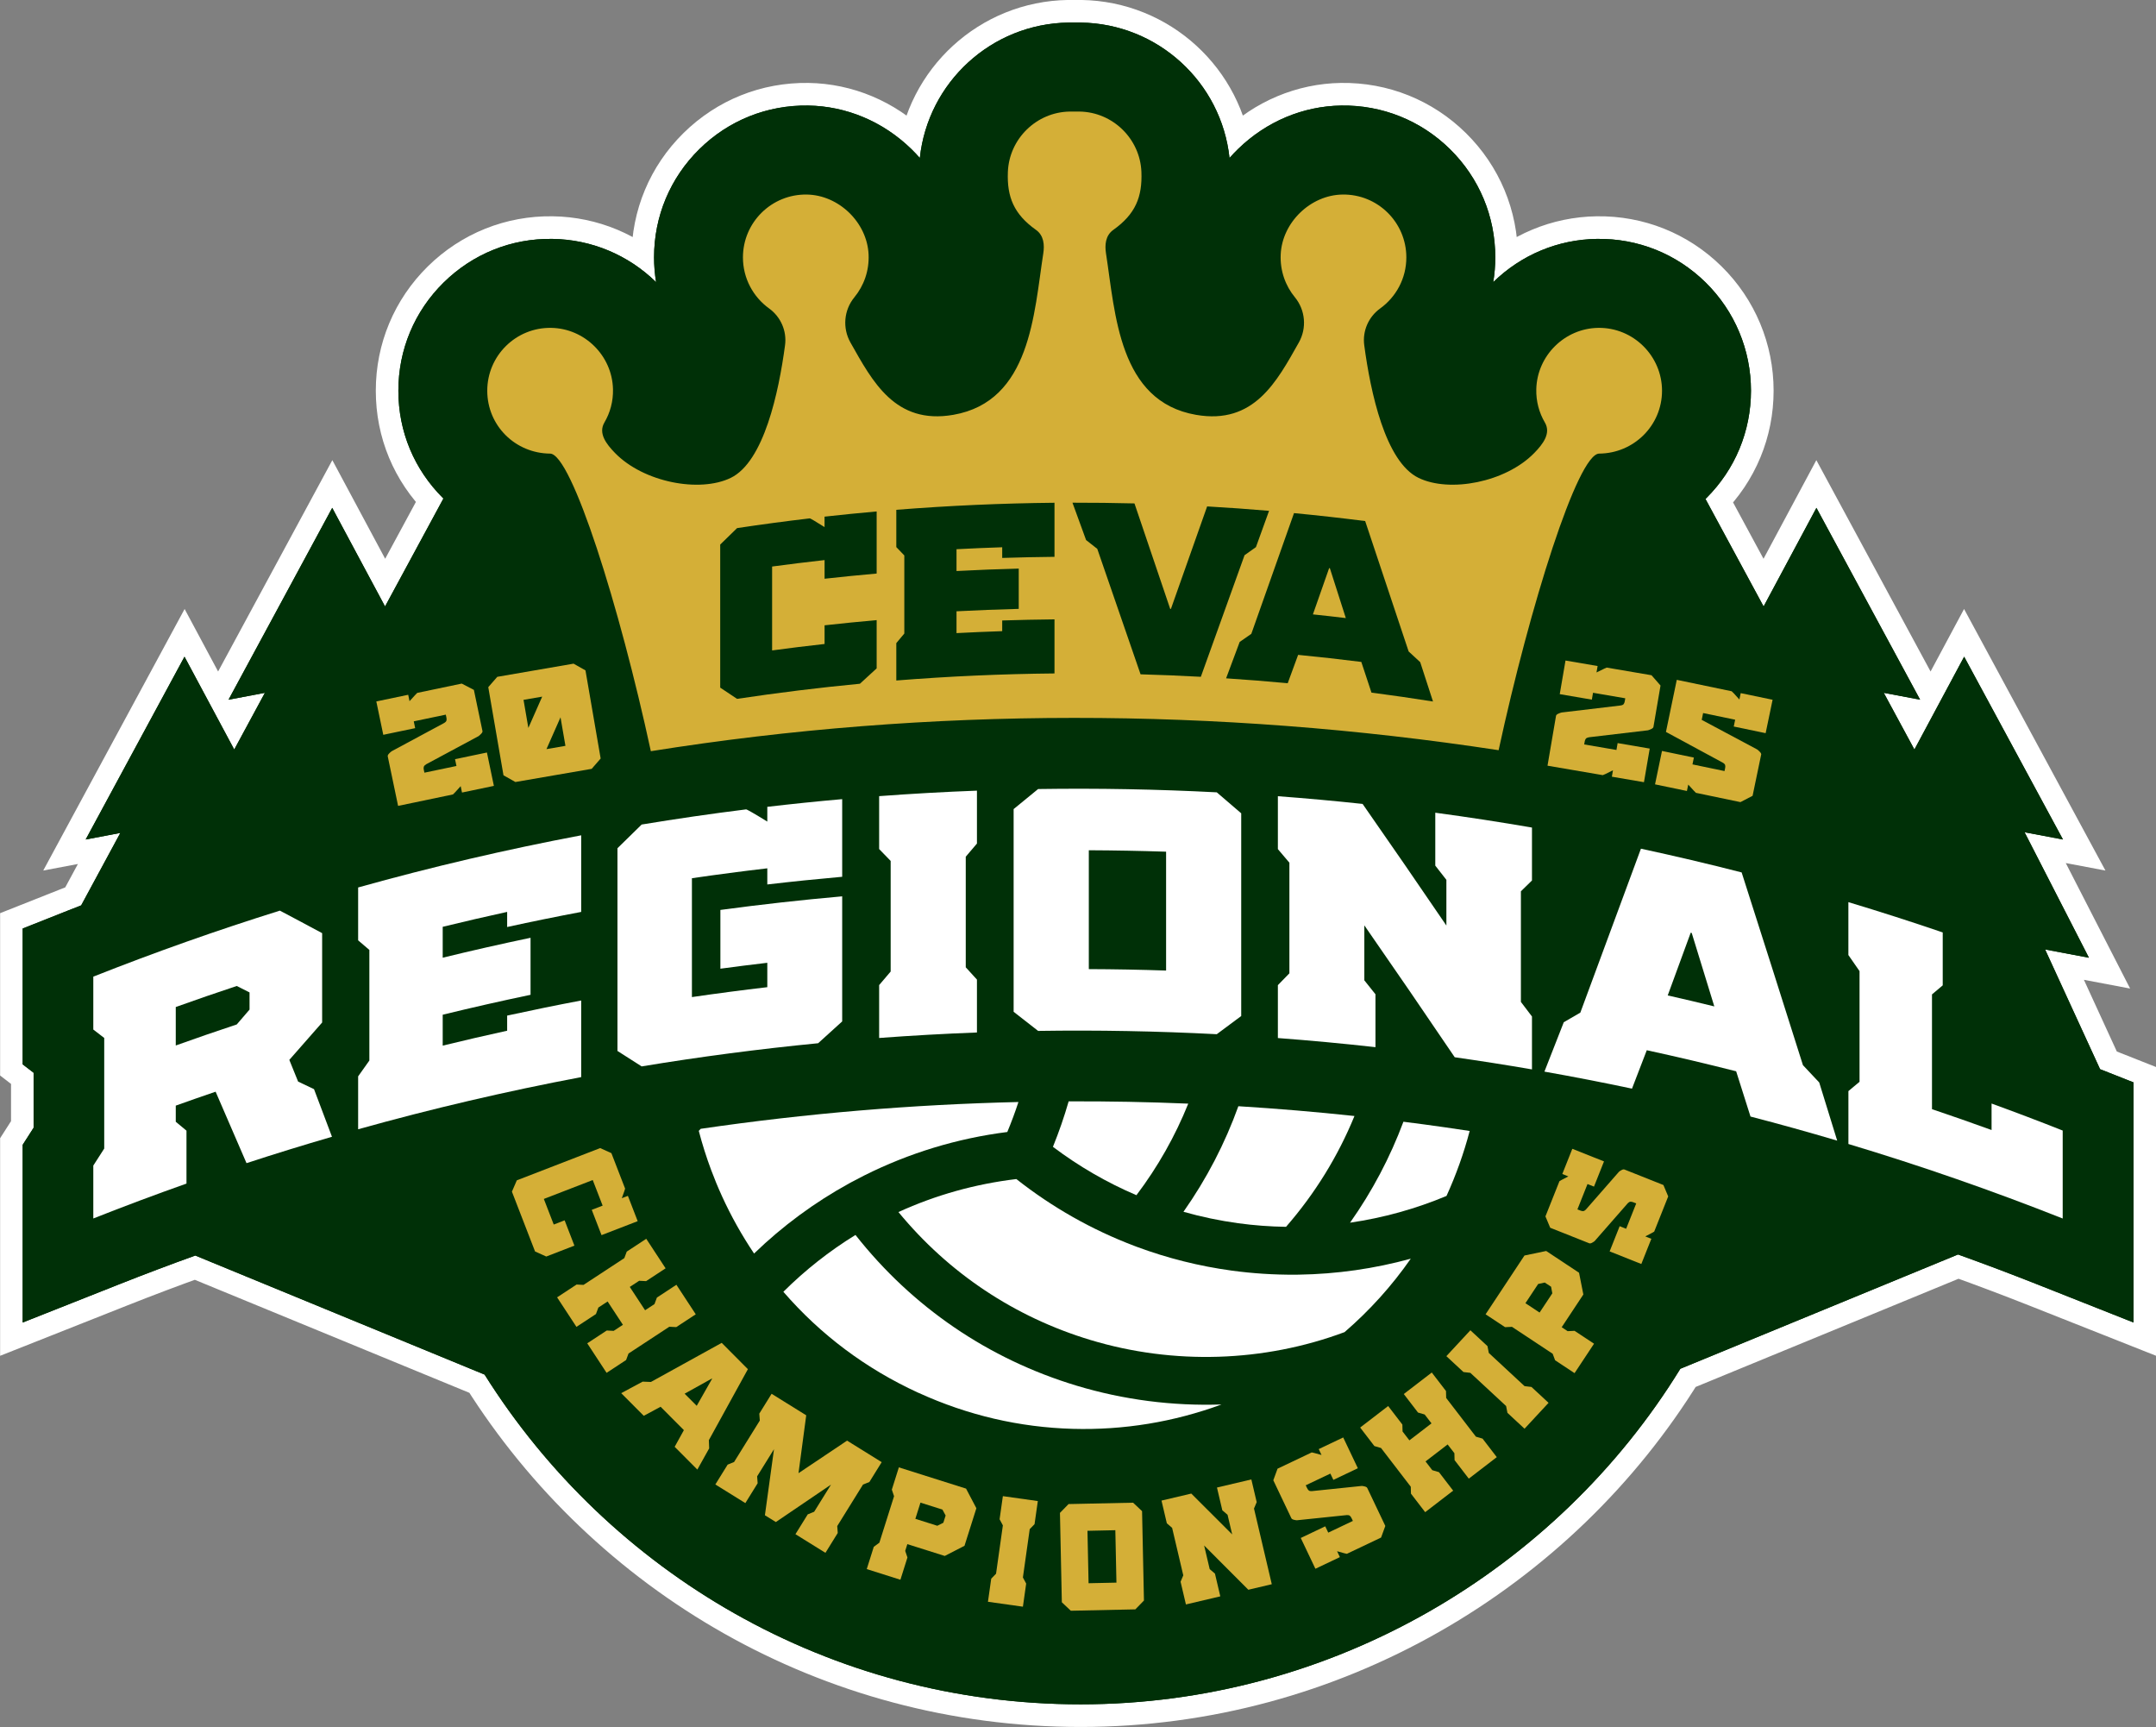 <?xml version="1.0" encoding="UTF-8"?>
<svg id="Layer_2" data-name="Layer 2" xmlns="http://www.w3.org/2000/svg" viewBox="0 0 718.67 575.51">
  <rect x="0" y="0" width="718.67" height="575.51" fill="#808080" stroke="none"/>
  <defs>
    <style>
      .cls-1 {
        fill: #d4af37;
      }

      .cls-2 {
        stroke: #fff;
        stroke-miterlimit: 10;
        stroke-width: 15.07px;
      }

      .cls-2, .cls-3 {
        fill: #fff;
      }

      .cls-4 {
        fill: #003007;
      }
    </style>
  </defs>
  <g id="Layer_2-2" data-name="Layer 2">
    <g>
      <path class="cls-2" d="M700.04,356.33l-18.34-39.93,14.61,2.76-21.45-41.82,12.8,2.42-32.94-60.92-16.58,30.94-10.22-18.9,12.12,2.29-34.56-63.93-17.61,32.86-19.37-35.83c.11-.1.22-.21.32-.31,9.58-9.55,14.85-22.25,14.85-35.77s-5.36-26.45-15.09-36.04c-9.73-9.58-22.61-14.74-36.27-14.54-12.98.2-25.24,5.31-34.55,14.41.45-2.71.68-5.47.68-8.26,0-13.65-5.36-26.45-15.08-36.04-9.73-9.58-22.61-14.75-36.26-14.55-12.74.19-24.93,5.3-34.32,14.4-1.03.99-2,2.02-2.93,3.08-2.7-25.2-23.85-44.75-49.55-45.13-.68,0-3.46,0-4.14,0-25.7.38-46.84,19.93-49.54,45.13-.93-1.06-1.91-2.09-2.93-3.08-9.38-9.09-21.57-14.21-34.32-14.4-13.66-.2-26.54,4.96-36.26,14.55-9.73,9.58-15.08,22.38-15.08,36.04,0,2.79.23,5.55.68,8.26-9.32-9.1-21.57-14.22-34.55-14.41-13.65-.21-26.54,4.96-36.27,14.54-9.73,9.58-15.09,22.38-15.09,36.04s5.27,26.22,14.85,35.77c.06.06.11.11.17.16l-19.46,35.98-17.61-32.86-34.56,63.93,12.12-2.29-10.22,18.9-16.58-30.94-32.94,60.92,11.55-2.18-13.05,24.14c-1.54.6-3.08,1.2-4.61,1.81l-14.89,5.9v45.27l3.64,2.8v18.33l-3.64,5.68v59.22l32.25-12.77c8.33-3.3,16.81-6.5,25.28-9.55l96.43,39.68c41.49,66.01,114.97,109.88,198.69,109.88s158.63-44.74,199.89-111.82l92.57-38.09c8.82,3.17,17.58,6.47,26.25,9.9l32.25,12.77v-80.01l-11.1-4.39Z"/>
      <g>
        <path class="cls-4" d="M700.04,356.33l-18.34-39.93,14.61,2.76-21.45-41.82,12.8,2.42-32.94-60.92-16.58,30.94-10.22-18.9,12.12,2.29-34.56-63.93-17.61,32.86-19.38-35.83c.11-.1.22-.21.32-.31,9.58-9.55,14.85-22.25,14.85-35.77s-5.36-26.45-15.09-36.04c-9.73-9.58-22.61-14.74-36.27-14.54-12.98.19-25.24,5.31-34.55,14.41.45-2.71.68-5.47.68-8.26,0-13.65-5.36-26.45-15.08-36.04-9.73-9.58-22.61-14.75-36.26-14.55-12.74.19-24.93,5.3-34.32,14.4-1.03.99-2,2.02-2.93,3.08-2.7-25.2-23.85-44.75-49.55-45.13-.68,0-3.46,0-4.14,0-25.7.38-46.84,19.93-49.54,45.13-.93-1.06-1.91-2.09-2.93-3.08-9.38-9.09-21.57-14.21-34.32-14.4-13.66-.2-26.54,4.96-36.26,14.55-9.73,9.58-15.08,22.38-15.08,36.04,0,2.79.23,5.55.68,8.26-9.32-9.1-21.57-14.22-34.55-14.41-13.65-.21-26.54,4.96-36.27,14.54-9.73,9.58-15.09,22.38-15.09,36.04s5.27,26.22,14.85,35.77c.06.06.11.11.17.16l-19.46,35.98-17.61-32.86-34.56,63.93,12.12-2.29-10.22,18.9-16.58-30.94-32.94,60.92,11.55-2.19-13.05,24.14c-1.54.6-3.08,1.2-4.61,1.81l-14.89,5.9v45.27l3.64,2.8v18.33l-3.64,5.68v59.22l32.25-12.77c8.33-3.3,16.81-6.5,25.28-9.55l96.44,39.68c41.49,66.01,114.97,109.88,198.69,109.88s158.63-44.74,199.89-111.82l92.57-38.09c8.82,3.17,17.58,6.47,26.25,9.9l32.25,12.77v-80.01l-11.1-4.39Z"/>
        <path class="cls-4" d="M700.04,356.33l-18.34-39.93,14.61,2.76-21.45-41.82,12.8,2.42-32.94-60.92-16.58,30.94-10.22-18.9,12.12,2.29-34.56-63.93-17.61,32.86-19.38-35.83c.11-.1.22-.21.32-.31,9.58-9.55,14.85-22.25,14.85-35.77s-5.36-26.45-15.09-36.04c-9.73-9.58-22.61-14.74-36.27-14.54-12.98.19-25.24,5.31-34.55,14.41.45-2.71.68-5.47.68-8.26,0-13.65-5.36-26.45-15.08-36.04-9.73-9.58-22.61-14.75-36.26-14.55-12.74.19-24.93,5.3-34.32,14.4-1.03.99-2,2.02-2.93,3.08-2.7-25.2-23.85-44.75-49.55-45.13-.68,0-3.46,0-4.14,0-25.7.38-46.84,19.93-49.54,45.13-.93-1.06-1.91-2.09-2.93-3.08-9.38-9.09-21.57-14.21-34.32-14.4-13.66-.2-26.54,4.96-36.26,14.55-9.73,9.58-15.08,22.38-15.08,36.04,0,2.79.23,5.55.68,8.26-9.32-9.1-21.57-14.22-34.55-14.41-13.65-.21-26.54,4.96-36.27,14.54-9.73,9.58-15.09,22.38-15.09,36.04s5.27,26.22,14.85,35.77c.06.06.11.11.17.16l-19.46,35.98-17.61-32.86-34.56,63.93,12.12-2.29-10.22,18.9-16.58-30.94-32.94,60.92,11.55-2.19-13.05,24.14c-1.54.6-3.08,1.2-4.61,1.81l-14.89,5.9v45.27l3.64,2.8v18.33l-3.64,5.68v59.22l32.25-12.77c8.33-3.3,16.81-6.5,25.28-9.55l96.44,39.68c41.49,66.01,114.97,109.88,198.69,109.88s158.63-44.74,199.89-111.82l92.57-38.09c8.82,3.17,17.58,6.47,26.25,9.9l32.25,12.77v-80.01l-11.1-4.39Z"/>
        <path class="cls-1" d="M183.36,151.16c7.17.06,23.16,50.92,33.59,99.17,93.02-14.84,188.86-14.64,282.59-.33,10.43-48.15,26.36-98.79,33.52-98.84,11.57-.09,20.95-9.38,20.95-20.95s-9.56-21.13-21.28-20.95c-11.17.17-20.35,9.25-20.63,20.42-.1,4.06.95,7.87,2.86,11.11,2.12,3.62-.63,7.19-3.56,10.19-9.54,9.76-28.17,13.29-38.53,8.28-11.12-5.38-16.04-28.64-18.12-44.21-.64-4.76,1.43-9.46,5.32-12.27,5.28-3.8,8.71-10,8.71-17,0-11.68-9.55-21.13-21.27-20.95-10.69.16-20.13,9.3-20.61,19.98-.24,5.42,1.57,10.41,4.73,14.25,3.51,4.28,4.03,10.27,1.31,15.09-7.33,12.98-14.88,27.46-34.27,24.09-25.79-4.47-26.89-33.75-30-53.77-.44-2.84-.21-5.99,2.44-7.87,7.38-5.25,9.7-10.98,9.36-19.34-.45-11.04-9.58-19.92-20.62-20.08-.38,0-2.89,0-3.27,0-11.05.16-20.17,9.04-20.62,20.08-.34,8.36,1.99,14.1,9.36,19.34,2.65,1.88,2.88,5.03,2.44,7.87-3.11,20.02-4.22,49.3-30,53.77-19.39,3.36-26.93-11.11-34.27-24.09-2.72-4.82-2.21-10.81,1.31-15.09,3.16-3.85,4.97-8.83,4.73-14.25-.48-10.68-9.93-19.82-20.61-19.98-11.72-.17-21.27,9.27-21.27,20.95,0,7,3.44,13.2,8.71,17,3.89,2.81,5.96,7.51,5.32,12.27-2.08,15.56-7.01,38.83-18.12,44.21-10.36,5.01-28.99,1.48-38.53-8.28-2.93-3-5.68-6.58-3.56-10.19,1.91-3.25,2.96-7.05,2.86-11.11-.28-11.17-9.45-20.25-20.63-20.42-11.72-.18-21.28,9.27-21.28,20.95s9.38,20.86,20.95,20.95Z"/>
        <g>
          <path class="cls-1" d="M212.57,406.94l-12.06,4.66-3.26-8.43,3.63-1.4-3.3-8.53-16.3,6.3,3.3,8.53,3.63-1.4,3.26,8.43-9.38,3.63-3.74-1.69-7.71-19.93,1.63-3.77,27.79-10.75,3.74,1.69,4.57,11.82c.02.06-.34,1.13-1.1,3.19l2.03-.78,3.26,8.43Z"/>
          <path class="cls-1" d="M202.25,443.38l2.31.12,3.08-2.02-5.1-7.77-3.08,2.02-.81,2.17-6.5,4.27-6.45-9.84,6.5-4.27,2.31.12,13.6-8.92.81-2.17,6.5-4.27,6.45,9.84-6.5,4.27-2.31-.12-3.13,2.05,5.1,7.77,3.13-2.05.81-2.17,6.5-4.27,6.45,9.84-6.5,4.27-2.31-.12-13.6,8.92-.81,2.17-6.5,4.27-6.45-9.84,6.5-4.27Z"/>
          <path class="cls-1" d="M227.97,476.59l-7.77-7.8-5.61,3.02-7.52-7.55,7.15-3.84,2.75.11,23.6-13.03,8.73,8.77-13.01,23.65.1,2.75-3.94,7.06-7.56-7.59,3.08-5.57ZM237.36,459.46l-.07-.07-9.08,5.05,4.03,4.04,5.13-9.03Z"/>
          <path class="cls-1" d="M266.19,490.91l16.17-10.83,11.54,7.17-4.1,6.61-2.14.87-8.58,13.82.17,2.31-4.1,6.61-10-6.21,4.1-6.61,2.14-.87,5.62-9.05-18.39,12.48-3.65-2.26,3.03-22.02-5.62,9.05.17,2.31-4.1,6.61-10-6.21,4.1-6.61,2.14-.87,8.58-13.82-.17-2.31,4.1-6.61,11.54,7.17-2.57,19.27Z"/>
          <path class="cls-1" d="M293.12,514.11l4.9-15.51-.74-2.19,2.34-7.42,22.4,7.08,3.44,6.54-3.96,12.52-6.58,3.38-12.47-3.94-.71,2.26.74,2.19-2.34,7.42-11.22-3.55,2.34-7.42,1.86-1.37ZM306.82,500.75l-1.7,5.39,7.32,2.31,2.01-1.01.76-2.41-1.07-1.98-7.32-2.31Z"/>
          <path class="cls-1" d="M332.02,524.42l2.27-16.1-1.09-2.04,1.09-7.7,11.65,1.64-1.09,7.7-1.61,1.66-2.27,16.1,1.09,2.04-1.09,7.7-11.65-1.64,1.09-7.7,1.61-1.66Z"/>
          <path class="cls-1" d="M356.19,501.22l21.51-.46,2.99,2.82.63,29.79-2.87,2.94-21.51.46-2.99-2.82-.63-29.79,2.87-2.94ZM371.78,509.93l-9.29.2.37,17.47,9.29-.2-.37-17.47Z"/>
          <path class="cls-1" d="M407.44,503.28l-1.78-7.57,11.46-2.7,1.78,7.57-.9,2.13,5.93,25.22-7.82,1.84-14.73-14.75,1.85,7.87,1.76,1.51,1.78,7.57-11.46,2.7-1.78-7.57.9-2.13-3.72-15.83-1.76-1.51-1.78-7.57,9.93-2.34,13.63,13.61-1.54-6.54-1.76-1.51Z"/>
          <path class="cls-1" d="M461.77,508.52l-1.41,3.86-11.4,5.42c-.06.03-1.15-.26-3.26-.86l.93,1.96-8.16,3.88-4.88-10.26,8.16-3.88,1,2.1,8.21-3.9-.43-.91c-.17-.36-.37-.64-.58-.81-.22-.18-.54-.25-.98-.23l-16.68,1.73c-.23,0-.56-.06-1-.17-.44-.11-.72-.28-.84-.53l-6.01-12.63,1.41-3.86,11.4-5.42c.06-.03,1.15.26,3.26.85l-.93-1.96,8.16-3.88,4.88,10.26-8.16,3.88-1-2.1-8.21,3.9.43.91c.17.36.37.64.58.81.21.18.54.26.98.23l16.68-1.73c.23,0,.56.06,1,.17.44.11.72.28.84.52l6.01,12.63Z"/>
          <path class="cls-1" d="M484.86,486.58l-.06-2.31-2.25-2.92-7.37,5.66,2.25,2.92,2.22.65,4.74,6.17-9.33,7.17-4.74-6.17-.06-2.31-9.91-12.9-2.22-.65-4.74-6.17,9.33-7.17,4.74,6.17.06,2.31,2.28,2.96,7.37-5.66-2.28-2.96-2.22-.65-4.74-6.17,9.33-7.17,4.74,6.17.06,2.31,9.91,12.9,2.22.65,4.74,6.17-9.33,7.17-4.74-6.17Z"/>
          <path class="cls-1" d="M502.04,468.55l-11.92-11.06-2.3-.27-5.7-5.29,8.01-8.63,5.7,5.29.44,2.27,11.92,11.06,2.3.27,5.7,5.29-8.01,8.63-5.7-5.29-.44-2.27Z"/>
          <path class="cls-1" d="M518.37,453.3l-.81-2.17-13.56-8.97-2.31.11-6.49-4.29,12.96-19.59,7.24-1.51,10.95,7.25,1.44,7.25-7.22,10.91,1.98,1.31,2.31-.11,6.49,4.29-6.49,9.81-6.49-4.29ZM512.72,427.88l-4.24,6.4,4.72,3.12,4.24-6.4-.41-2.21-2.11-1.39-2.2.48Z"/>
          <path class="cls-1" d="M554.48,394.91l1.59,3.79-4.67,11.73c-.02.06-1.02.59-2.97,1.59l2.02.8-3.34,8.4-10.56-4.2,3.34-8.4,2.16.86,3.36-8.45-.94-.37c-.38-.15-.7-.22-.98-.2-.28.02-.57.18-.88.49l-11.05,12.62c-.17.15-.45.34-.85.56-.4.22-.72.28-.97.18l-13-5.17-1.59-3.79,4.67-11.73c.02-.06,1.02-.59,2.97-1.59l-2.02-.8,3.34-8.4,10.56,4.2-3.34,8.4-2.16-.86-3.36,8.45.94.37c.38.15.7.22.98.2.28-.02.57-.18.88-.49l11.05-12.62c.17-.15.45-.34.85-.56.4-.22.72-.28.97-.19l13,5.17Z"/>
        </g>
        <g>
          <path class="cls-3" d="M71.87,363.8c-4.44,1.51-8.86,3.06-13.28,4.64v5.38c1.19.99,2.38,1.98,3.57,2.97v17.63c-10.41,3.68-20.76,7.56-31.06,11.63v-17.63c1.21-1.89,2.43-3.78,3.64-5.67,0-12.29,0-24.58,0-36.86-1.22-.94-2.43-1.87-3.64-2.8v-17.63c20.52-8.12,41.27-15.46,62.19-22,4.69,2.47,9.39,4.97,14.09,7.51v29.77c-3.65,4.13-7.3,8.28-10.94,12.46.98,2.41,1.95,4.82,2.93,7.23,1.77.84,3.53,1.68,5.3,2.52,1.99,5.28,3.99,10.57,5.99,15.87-9.53,2.77-19.03,5.7-28.49,8.79-3.44-7.96-6.87-15.89-10.3-23.81ZM78.92,328.57c-6.8,2.25-13.58,4.59-20.33,7.01v12.82c6.76-2.42,13.53-4.76,20.33-7.01,1.42-1.65,2.84-3.3,4.26-4.95v-5.72c-1.42-.72-2.84-1.44-4.26-2.15Z"/>
          <path class="cls-3" d="M119.38,313.37c0-5.88,0-11.75,0-17.63,24.58-6.87,49.39-12.66,74.35-17.38v25.53c-8.24,1.56-16.47,3.23-24.68,5.03v-5.04c-7.18,1.57-14.34,3.23-21.48,4.97v10.3c9.73-2.38,19.49-4.59,29.28-6.64v19c-9.79,2.05-19.55,4.26-29.28,6.64v10.3c7.15-1.75,14.31-3.4,21.48-4.97v-5.04c8.21-1.79,16.43-3.47,24.68-5.03v25.53c-24.96,4.72-49.77,10.51-74.35,17.38,0-5.88,0-11.75,0-17.63,1.25-1.76,2.49-3.52,3.74-5.27v-36.86c-1.25-1.07-2.49-2.14-3.74-3.2Z"/>
          <path class="cls-3" d="M280.73,298.71c0,13.89,0,27.78,0,41.67-2.67,2.41-5.35,4.84-8.02,7.27-19.67,1.92-39.29,4.49-58.82,7.72-2.69-1.73-5.38-3.45-8.07-5.15v-67.55c2.69-2.65,5.38-5.28,8.07-7.9,11.58-1.91,23.18-3.6,34.81-5.05.23-.03,2.59,1.31,7.07,4.07v-4.92c8.31-.97,16.63-1.83,24.96-2.56,0,8.62,0,17.25,0,25.87-8.33.74-16.65,1.59-24.96,2.56v-5.38c-8.39.98-16.77,2.08-25.13,3.3v39.61c8.36-1.22,16.74-2.32,25.13-3.3v-8.13c-5.22.61-10.43,1.27-15.64,1.97v-19.58c13.51-1.82,27.05-3.33,40.6-4.53Z"/>
          <path class="cls-3" d="M296.89,323.76v-36.86c-1.28-1.32-2.56-2.64-3.84-3.96v-17.63c10.86-.81,21.73-1.42,32.6-1.83v17.63c-1.24,1.46-2.49,2.92-3.73,4.38v36.86c1.24,1.36,2.48,2.72,3.73,4.09v17.63c-10.87.41-21.74,1.02-32.6,1.83v-17.63c1.28-1.51,2.56-3.01,3.84-4.51Z"/>
          <path class="cls-3" d="M346.04,262.94c19.85-.3,39.72.07,59.55,1.1,2.72,2.32,5.43,4.65,8.15,6.99v67.55c-2.72,2.01-5.43,4.03-8.15,6.06-19.84-1.03-39.7-1.4-59.55-1.1-2.72-2.13-5.44-4.26-8.16-6.37v-67.55c2.72-2.24,5.44-4.47,8.16-6.68ZM388.7,283.82c-8.58-.28-17.17-.44-25.76-.48,0,13.2,0,26.41,0,39.61,8.59.03,17.17.19,25.76.48v-39.61Z"/>
          <path class="cls-3" d="M482.13,293.2c-1.23-1.58-2.47-3.16-3.7-4.74v-17.63c10.77,1.45,21.51,3.1,32.23,4.95v17.63c-1.23,1.2-2.46,2.4-3.69,3.61v36.86c1.23,1.62,2.46,3.24,3.69,4.86v17.63c-8.57-1.48-17.15-2.82-25.75-4.05-10.03-14.82-20.07-29.47-30.13-43.95v18.32c1.24,1.55,2.48,3.09,3.71,4.64,0,5.88,0,11.75,0,17.63-10.83-1.21-21.67-2.22-32.53-3.04v-17.63c1.28-1.32,2.56-2.63,3.84-3.94v-36.86c-1.28-1.51-2.56-3.02-3.84-4.53v-17.63c9.42.71,18.84,1.56,28.24,2.57,9.32,13.36,18.64,26.87,27.93,40.53v-15.23Z"/>
          <path class="cls-3" d="M578.73,357c-9.9-2.51-19.84-4.86-29.8-7.02-1.64,4.26-3.28,8.53-4.93,12.8-9.71-2.05-19.44-3.95-29.19-5.67,2.15-5.5,4.3-10.98,6.45-16.46,1.84-1.07,3.68-2.14,5.52-3.2,6.75-18.29,13.48-36.5,20.2-54.63,11.23,2.42,22.42,5.05,33.57,7.91,6.83,21.33,13.64,42.73,20.43,64.22,1.81,1.92,3.62,3.85,5.43,5.78,2,6.45,3.99,12.91,5.99,19.38-9.6-2.84-19.23-5.52-28.9-8.03-1.59-5.03-3.18-10.06-4.78-15.08ZM563.91,310.9c-.11-.03-.23-.05-.34-.08-2.55,6.96-5.1,13.92-7.66,20.9,5.18,1.17,10.36,2.39,15.53,3.66-2.51-8.17-5.02-16.33-7.53-24.48Z"/>
          <path class="cls-3" d="M619.85,360.48v-36.86c-1.24-1.79-2.48-3.58-3.72-5.36,0-5.88,0-11.75,0-17.63,10.53,3.17,21.01,6.53,31.45,10.1v17.63c-1.19,1-2.39,2.01-3.58,3.02v38.24c6.64,2.24,13.26,4.56,19.86,6.95v-8.82c7.93,2.88,15.84,5.88,23.71,9v29.31c-23.54-9.32-47.37-17.6-71.43-24.83,0-5.88,0-11.75,0-17.63,1.24-1.04,2.48-2.07,3.72-3.11Z"/>
        </g>
        <g>
          <path class="cls-4" d="M292.22,170.44v20.69c-5.79.51-11.58,1.09-17.36,1.73v-6.22c-5.84.65-11.67,1.37-17.49,2.15v27.96c5.82-.79,11.65-1.5,17.49-2.15v-6.22c5.78-.64,11.57-1.22,17.36-1.73v16.08c-1.86,1.7-3.72,3.41-5.58,5.12-13.68,1.31-27.33,2.99-40.95,5.04-1.88-1.25-3.75-2.5-5.62-3.74v-47.68c1.87-1.83,3.75-3.66,5.62-5.48,8.07-1.22,16.14-2.3,24.24-3.25.16-.02,1.8.94,4.92,2.91v-3.48c5.78-.64,11.57-1.22,17.36-1.73Z"/>
          <path class="cls-4" d="M298.77,182.34v-12.45c17.55-1.39,35.14-2.18,52.73-2.35v18.02c-5.81.06-11.62.18-17.43.37v-3.56c-5.08.17-10.15.38-15.23.65,0,2.42,0,4.85,0,7.27,6.91-.36,13.82-.64,20.74-.81v13.42c-6.92.18-13.83.45-20.74.81,0,2.42,0,4.85,0,7.27,5.07-.27,10.15-.48,15.23-.65v-3.56c5.81-.19,11.62-.31,17.43-.37v18.02c-17.59.17-35.18.95-52.73,2.35v-12.45c.89-1.07,1.78-2.13,2.67-3.2v-26.02c-.89-.93-1.78-1.86-2.67-2.78Z"/>
          <path class="cls-4" d="M423.02,170.23c-1.46,4.03-2.91,8.05-4.37,12.09-1.27.9-2.53,1.8-3.8,2.7-4.85,13.46-9.71,26.97-14.57,40.52-6.69-.37-13.39-.64-20.09-.83-4.81-13.98-9.62-27.92-14.43-41.81-1.24-.98-2.49-1.96-3.73-2.93-1.51-4.15-3.03-8.31-4.54-12.45,6.89-.01,13.78.07,20.67.24,3.97,11.68,7.94,23.4,11.91,35.15.08,0,.16,0,.24,0,4.02-11.42,8.05-22.8,12.07-34.15,6.88.39,13.76.88,20.63,1.47Z"/>
          <path class="cls-4" d="M453.77,220.58c-7.01-.88-14.03-1.67-21.06-2.35-1.16,3.15-2.32,6.3-3.47,9.45-6.84-.64-13.69-1.18-20.54-1.63,1.51-4.05,3.02-8.09,4.53-12.13,1.29-.9,2.59-1.8,3.88-2.7,4.75-13.45,9.49-26.86,14.23-40.23,7.92.76,15.83,1.64,23.72,2.65,4.83,14.44,9.66,28.92,14.49,43.45,1.29,1.19,2.57,2.38,3.86,3.57,1.42,4.37,2.84,8.73,4.26,13.11-6.83-1.08-13.66-2.07-20.51-2.96-1.13-3.41-2.26-6.81-3.38-10.21ZM443.29,189.35c-.08,0-.16-.02-.24-.03-1.8,5.13-3.6,10.27-5.41,15.42,3.66.38,7.32.79,10.97,1.23-1.77-5.54-3.55-11.08-5.32-16.62Z"/>
        </g>
        <g>
          <path class="cls-1" d="M129.25,252.05c-.05-.26.09-.58.45-.95.35-.37.65-.63.9-.78l17.4-9.36c.46-.27.73-.54.81-.81.08-.27.08-.61,0-1.01l-.21-.99-10.68,2.23.47,2.27-10.63,2.22-2.32-11.12,10.63-2.22.44,2.13c1.65-1.82,2.51-2.74,2.57-2.76l14.83-3.1,4.05,2.1,2.86,13.7c.06.26-.09.58-.45.94-.35.37-.64.62-.85.77l-17.45,9.37c-.43.26-.69.53-.79.81-.1.28-.1.62-.02,1.01l.21.99,10.68-2.23-.47-2.27,10.63-2.22,2.32,11.12-10.63,2.22-.44-2.13c-1.62,1.82-2.47,2.73-2.57,2.76l-18.29,3.82-3.45-16.51Z"/>
          <path class="cls-1" d="M165.76,225.55l25.43-4.39,3.97,2.24,5.06,29.37-2.99,3.44-25.43,4.39-3.97-2.24-5.07-29.37,3-3.44ZM174.51,233.22l1.61,9.36,4.61-10.43-6.22,1.07ZM186.84,239.04l-4.68,10.6,6.32-1.09-1.64-9.51Z"/>
        </g>
        <g>
          <path class="cls-1" d="M518.68,238.54c.05-.27.3-.5.76-.71.46-.21.84-.34,1.12-.4l19.61-2.33c.53-.08.88-.23,1.05-.46.17-.23.3-.54.37-.94l.17-1-10.75-1.84-.39,2.29-10.7-1.83,1.92-11.2,10.7,1.83-.37,2.14c2.2-1.09,3.34-1.63,3.4-1.62l14.94,2.55,3,3.43-2.36,13.79c-.05.27-.3.5-.76.72-.46.21-.82.35-1.07.41l-19.66,2.32c-.49.09-.84.24-1.03.46-.19.22-.32.53-.39.93l-.17,1,10.75,1.84.39-2.29,10.7,1.83-1.92,11.2-10.7-1.83.37-2.14c-2.17,1.1-3.3,1.64-3.4,1.62l-18.42-3.15,2.84-16.63Z"/>
          <path class="cls-1" d="M587.05,251.5l-2.85,13.7-4.05,2.1-14.83-3.09c-.07-.01-.92-.93-2.57-2.75l-.44,2.13-10.63-2.21,2.32-11.13,10.63,2.21-.47,2.27,10.68,2.22.21-.99c.08-.4.08-.73,0-1.01-.08-.27-.35-.55-.81-.81l-18.92-10.23,3.61-17.36,18.3,3.81c.1.02.96.94,2.57,2.75l.44-2.13,10.63,2.21-2.32,11.13-10.63-2.21.47-2.27-10.68-2.22-.47,2.27,18.53,9.89c.21.15.49.4.85.77.35.37.5.68.45.94Z"/>
        </g>
        <g>
          <path class="cls-3" d="M396.07,367.78c-13.27-.56-26.56-.81-39.85-.76-1.47,5.12-3.22,10.17-5.24,15.15,8.62,6.5,17.96,11.91,27.83,16.12,7.15-9.46,12.93-19.72,17.27-30.5Z"/>
          <path class="cls-3" d="M428.68,408.83c9.7-11.13,17.36-23.6,22.81-36.93-12.87-1.38-25.78-2.46-38.7-3.26-4.46,12.4-10.59,24.23-18.3,35.18,5.97,1.69,12.09,2.97,18.23,3.81,5.25.72,10.61,1.12,15.96,1.2Z"/>
          <path class="cls-3" d="M489.89,376.89c-2.77-.42-5.54-.83-8.3-1.23-4.59-.66-9.18-1.27-13.78-1.85-4.44,11.87-10.4,23.19-17.79,33.64,11.06-1.61,21.84-4.6,32.15-8.91,3.21-7.05,5.79-14.28,7.72-21.65Z"/>
          <path class="cls-3" d="M470.26,419.45c-12.16,3.34-24.69,5.13-37.37,5.32-.38.03-.76.03-1.14.01-7.07.05-14.2-.41-21.19-1.36-10.8-1.47-21.45-4.14-31.64-7.93-.26-.08-.51-.18-.76-.29-14.17-5.36-27.41-12.86-39.38-22.29-13.69,1.64-26.89,5.33-39.3,11,16.7,20.31,38.74,35.01,64,42.63,27.71,8.36,57.77,7.42,84.71-2.62,8.37-7.22,15.76-15.42,22.06-24.46Z"/>
          <path class="cls-3" d="M305.99,464.08l.23.09.05.02c16.3,7.44,33.58,11.47,51.34,11.96,16.93.47,33.6-2.26,49.56-8.12-16.28.56-32.66-1.55-48.29-6.26-29.37-8.85-54.79-26.19-73.72-50.23-8.7,5.35-16.76,11.7-24.04,18.94,12.4,14.32,27.48,25.61,44.87,33.6Z"/>
          <path class="cls-3" d="M240.63,398.55c3.04,6.67,6.64,13.1,10.73,19.18,9.48-9.16,20.11-17,31.65-23.35.31-.2.63-.37.96-.52,1.34-.73,2.72-1.44,4.09-2.13,14.97-7.5,31.01-12.38,47.71-14.5,1.37-3.29,2.61-6.62,3.71-9.99-35.45.82-70.86,3.8-105.91,8.93-.21.23-.43.46-.64.69,1.15,4.41,2.53,8.77,4.11,13,1.09,2.93,2.3,5.86,3.6,8.7Z"/>
        </g>
      </g>
    </g>
  </g>
</svg>